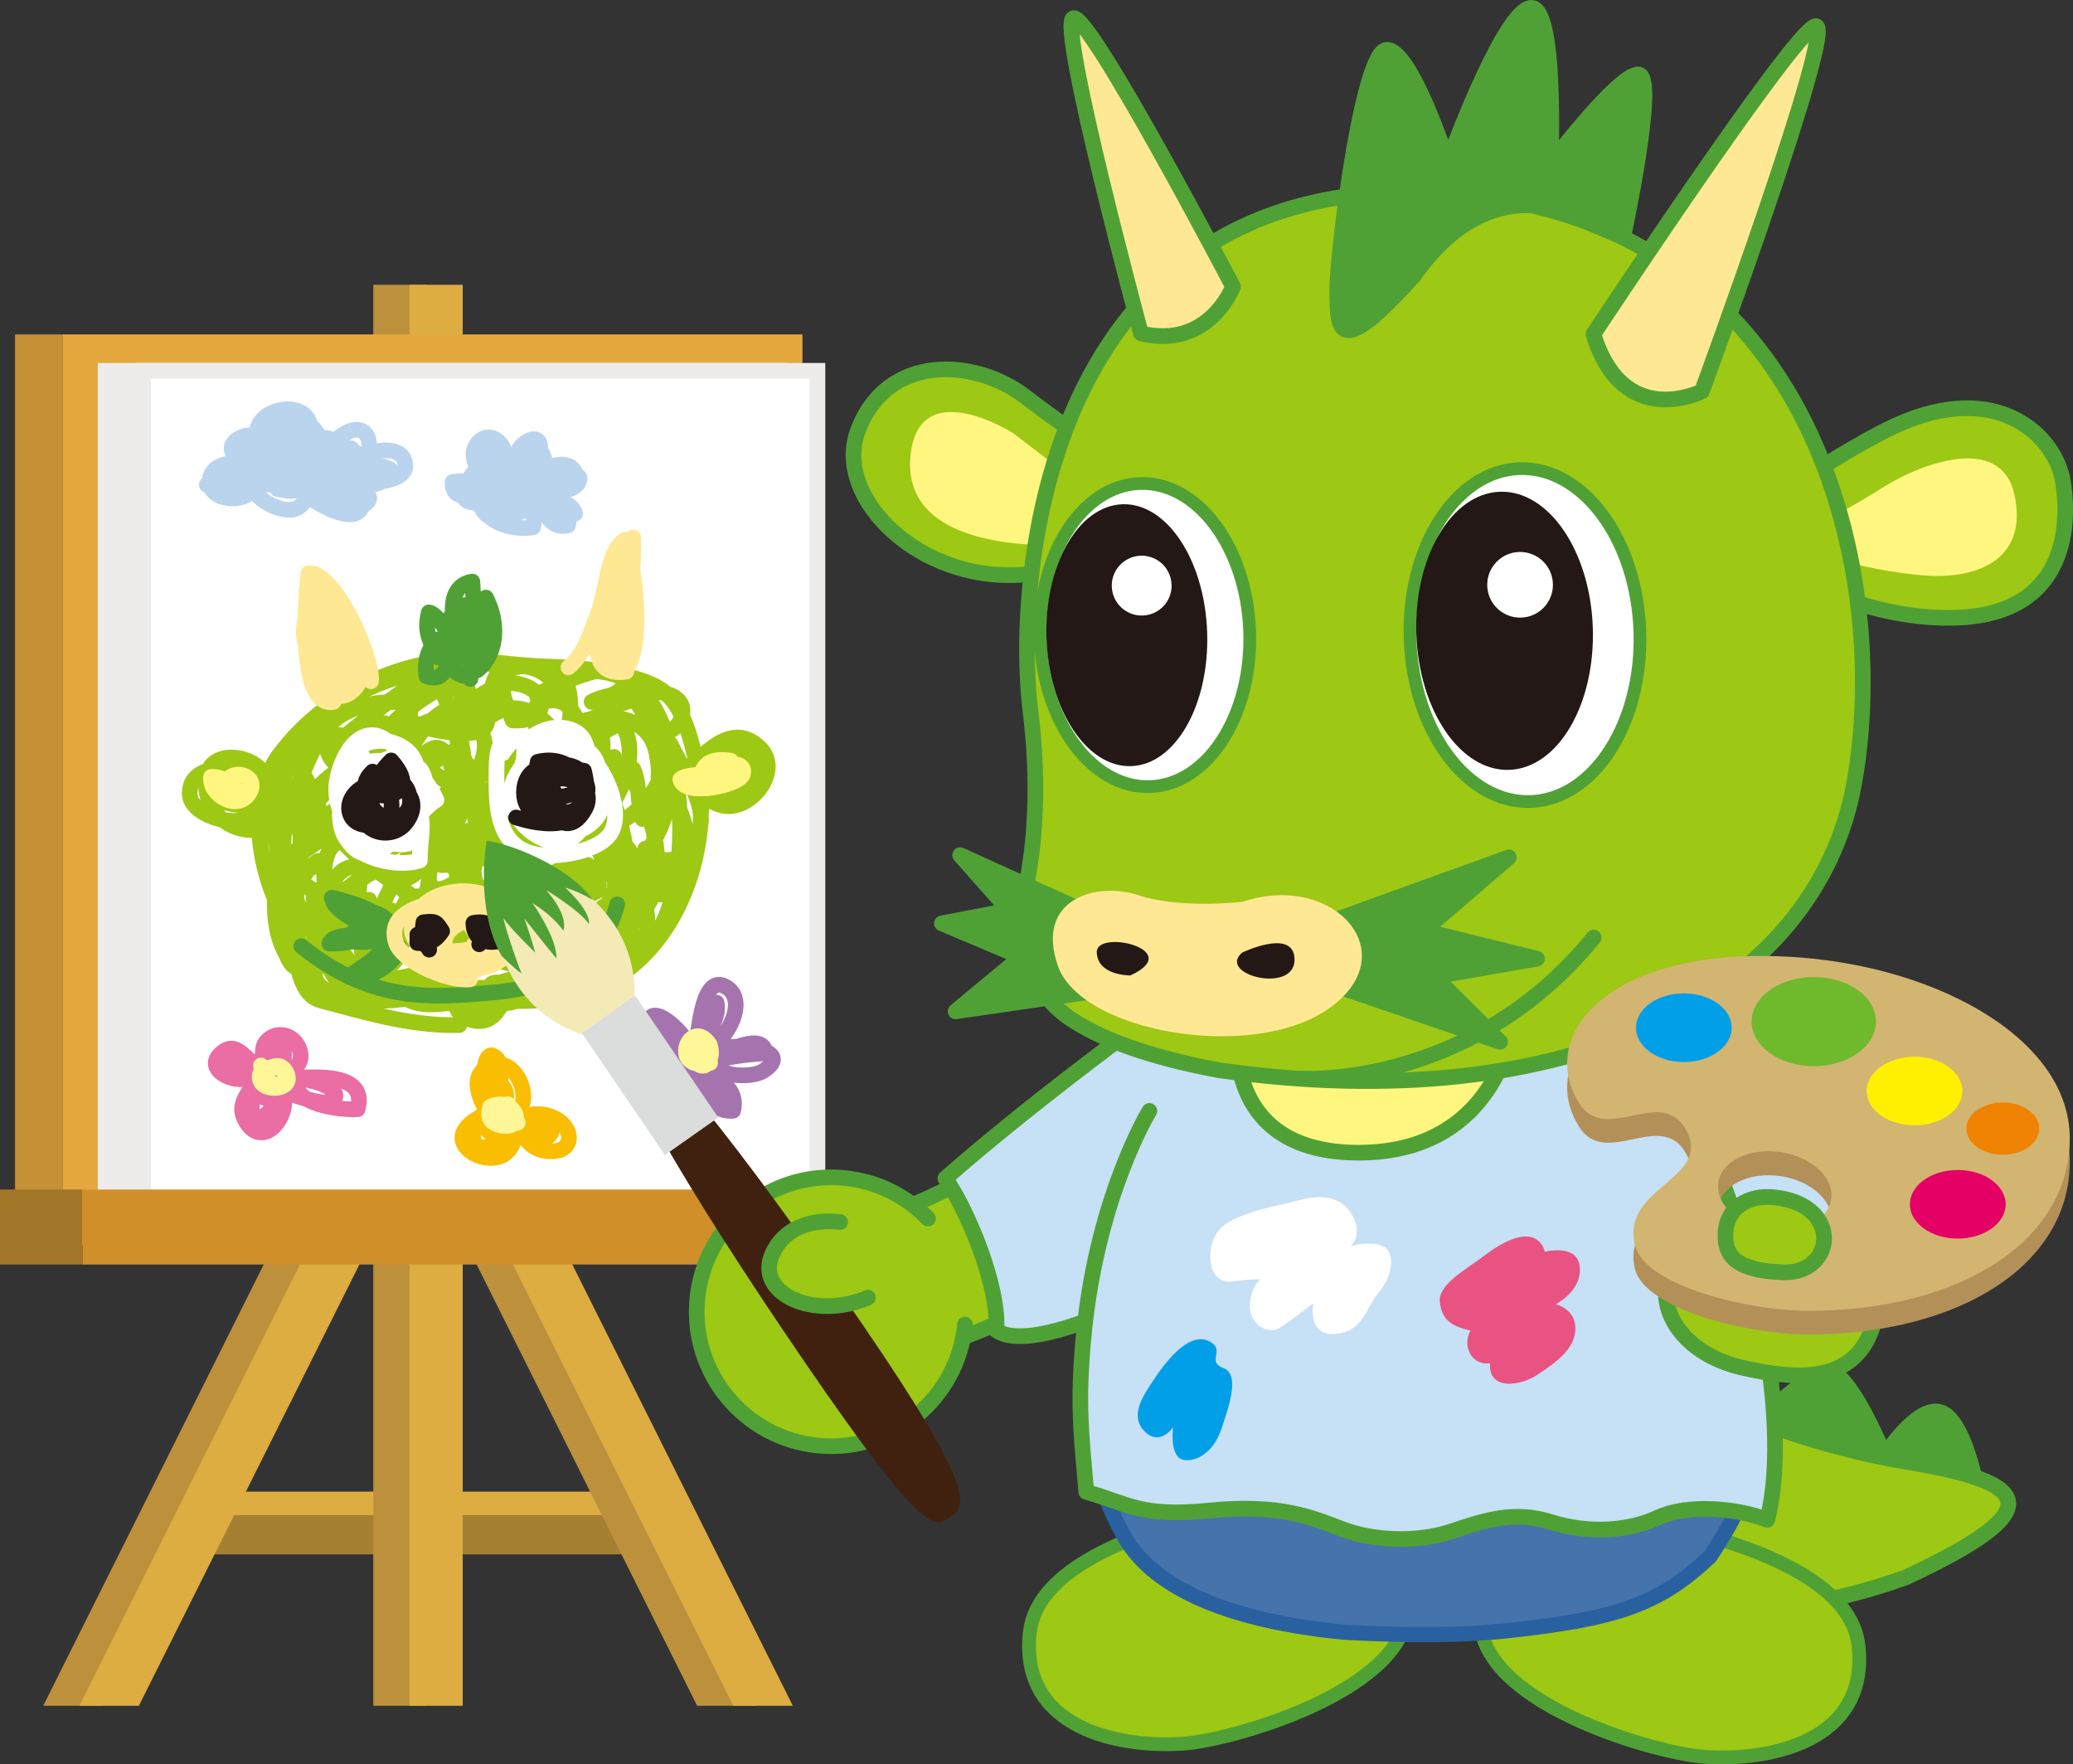 <?xml version="1.0" encoding="UTF-8"?><svg xmlns="http://www.w3.org/2000/svg" viewBox="0 0 467.5 397.82"><rect x="0" y="0" width="467.5" height="397.82" fill="#333333" stroke="none"/><defs><style>.cls-1{stroke-width:3.11px;}.cls-1,.cls-2,.cls-3,.cls-4,.cls-5,.cls-6,.cls-7,.cls-8{stroke:#50a135;}.cls-1,.cls-3,.cls-4,.cls-6,.cls-7,.cls-9,.cls-10,.cls-11,.cls-12,.cls-13,.cls-14,.cls-15,.cls-16,.cls-17,.cls-18,.cls-8,.cls-19{stroke-linecap:round;stroke-linejoin:round;}.cls-1,.cls-5,.cls-6{fill:#9dc814;}.cls-2{stroke-width:2.87px;}.cls-2,.cls-5,.cls-20,.cls-21{stroke-miterlimit:10;}.cls-2,.cls-21,.cls-22{fill:#fff;}.cls-3,.cls-4,.cls-5,.cls-20,.cls-21,.cls-6,.cls-7,.cls-10,.cls-11,.cls-12,.cls-13,.cls-14,.cls-15,.cls-16,.cls-17,.cls-18,.cls-8,.cls-19{stroke-width:3.53px;}.cls-3,.cls-23{fill:#50a135;}.cls-4,.cls-24{fill:#ffe893;}.cls-20{fill:#eeeceb;}.cls-20,.cls-21{stroke:#eeeceb;}.cls-7{fill:#c6e0f5;}.cls-9{fill:#4573ab;stroke:#2961a0;stroke-width:3.42px;}.cls-10{stroke:#f9be00;}.cls-10,.cls-11,.cls-12,.cls-13,.cls-14,.cls-15,.cls-16,.cls-17,.cls-18,.cls-8,.cls-19{fill:none;}.cls-11{stroke:#ea6da4;}.cls-12{stroke:#fff697;}.cls-13{stroke:#ffe893;}.cls-14{stroke:#fff;}.cls-15{stroke:#fff67f;}.cls-16{stroke:#231815;}.cls-17{stroke:#bad4ee;}.cls-18{stroke:#9dc814;}.cls-25{isolation:isolate;}.cls-19{stroke:#a574af;}.cls-26{mix-blend-mode:multiply;opacity:.38;}.cls-27{fill:#f3eab5;}.cls-27,.cls-23,.cls-28,.cls-29,.cls-30,.cls-31,.cls-32,.cls-33,.cls-34,.cls-35,.cls-36,.cls-37,.cls-38,.cls-39,.cls-40,.cls-22,.cls-41,.cls-42,.cls-24,.cls-43,.cls-44,.cls-45,.cls-46{stroke-width:0px;}.cls-28{fill:#a27628;}.cls-29{fill:#6fb92c;}.cls-30{fill:#40210f;}.cls-31{fill:#231815;}.cls-32{fill:#c69036;}.cls-33{fill:#ddad42;}.cls-34{fill:#d18f2a;}.cls-35{fill:#e40065;}.cls-36{fill:#b39058;}.cls-37{fill:#dbdcdc;}.cls-38{fill:#d3b572;}.cls-39{fill:#bd913c;}.cls-40{fill:#a68032;}.cls-41{fill:#fff000;}.cls-42{fill:#fff67f;}.cls-43{fill:#ef8200;}.cls-44{fill:#e5a83f;}.cls-45{fill:#e85382;}.cls-46{fill:#009fe8;}</style></defs><g class="cls-25"><g id="_レイヤー_2"><g id="_レイアウト"><g class="cls-26"><polygon class="cls-34" points="151.63 345.21 45.09 345.21 45.09 336.35 151.63 336.35 151.63 348.34 151.63 345.21"/></g><polygon class="cls-33" points="151.63 345.21 45.09 345.21 45.09 336.35 151.63 336.35 151.63 348.34 151.63 345.21"/><polygon class="cls-40" points="151.63 350.48 45.09 350.48 45.09 341.62 151.63 341.62 151.63 353.61 151.63 350.48"/><polygon class="cls-39" points="23.14 384.62 84.19 262.47 84.19 384.62 96.17 384.62 96.17 262.47 157.22 384.62 170.62 384.62 96.17 235.67 96.17 64.22 84.19 64.22 84.19 235.67 9.75 384.62 23.14 384.62"/><polygon class="cls-33" points="31.32 384.62 92.37 262.47 92.37 384.62 104.35 384.62 104.35 262.47 165.4 384.62 178.8 384.62 104.35 235.67 104.35 64.22 92.37 64.22 92.37 235.67 17.93 384.62 31.32 384.62"/><rect class="cls-44" x="14.2" y="75.41" width="166.77" height="205.36"/><rect class="cls-32" x="3.39" y="75.41" width="10.8" height="205.36"/><rect class="cls-28" x="0" y="268.22" width="18.62" height="16.91"/><rect class="cls-20" x="23.82" y="83.61" width="152.06" height="186.37"/><rect class="cls-21" x="32.29" y="83.61" width="152.06" height="186.37"/><rect class="cls-34" x="18.62" y="268.22" width="171.99" height="16.91"/><path class="cls-18" d="m103.57,231.15c-9.81.19-18.73-2.19-28.15-4.74-3.27-.88-4.75-.9-6.3-3.19-2.86-4.25-2.75-13.02-3.92-17.83-2.84-11.64-5.06-21.76.11-33.1,9.1-19.99,35.08-24.04,54.76-22.17,7.36.7,22.97.81,29.47,5.7,4.43,3.34,6.11,10.27,7.35,15.39,3.45,14.24-.48,31.85-10.44,42.89-14.58,16.18-34.73,11.27-54,9.59-9.46-.82-19.54-3.76-25.5-12.03-8.12-11.26-12.52-30.41-3.55-42.02,7.78-10.07,18.99-16.86,31.27-19.7,7.64-1.77,15-.81,22.77,0,7.3.76,19.99-.19,25.93,4.6,7.95,6.42,10.02,22.65,9.99,32.67-.03,13.65-3.27,27.66-16.24,32.4-10.5,3.83-24.32,3.61-35.43,3.7-18.51.15-31.77-7.91-36.69-25.78-1.81-6.57-1.28-12,1.37-18.41,1.94-4.7,4.63-12.43,8.25-16.02,4.44-4.41,11.86-5.25,17.86-4.65.9,12.19-11.87,28.6-24.7,29.78-4.87-11.79,27.7-25.93,34.7-27.57,2.16,7.92,5.29,23.21-3.16,29.28-3.61,2.59-4.58,1.63-6.99-1.11-7.17-8.16,1.26-29.1,12.26-29.96,2.61-.2,4.11-.5,5.06,2.36,1.94,5.9-9.13,3.87-11.72,3.32-9.35-2.01-8.07-7.19.31-8.88,1.93-.39,2.21-1.58,3.95-.81,2.01.9,6.8,10.16,7.07,12.25.6,4.62-3.07,10.31-7.85,12.39-2.94,1.28-13.92-1.84-14.83-5.37-.42-1.63-.66-4.22,2.91-3.81,7.99.92-4.52,11.77-9.42,8.38-6.91-4.78,5.96-12.27,10.66-11.35,5.3,11.6-20.55,9.56-16.65-1.65,7.6-.42,12.14,4.29,9.16,12.55-2.08,5.78-10.6,10.65-15.29,14.14-2.48-11.9,16.39-25.5,21.45-11.22,3.24,9.14-7.27,18.63-15.27,20.84-2.29-3.65-.97-15.81,5.76-11.18,5.76,3.97-3.05,16.14-6.24,19.13-2.28-2.19-3.09-6.23-2.96-9.33,4.3.55,10.6,12.8,4.15,14.21.02-.14,0-1.33-.02-1.43.26-.16.54-.27.83-.33,2.97,2.87,5.5,6.8,6.52,10.84-6.11,2.79-11.13-12.29-11.67-16.73.06,2.68,1.66,9.66-1.54,10.89-3.09,1.19-3.82-1.76-4.84-3.72-2.91-5.54-2.94-15.32.38-20.3,2.75-4.11,27.68-19.23,32.12-13.13,2.37,3.25-4.45,11.48-5.77,13.91-3.31,6.1-6.36,12.71-8.44,19.29-7.63-8.14-.38-20.95,8.51-24,2.96-1.01,10.52-2.5,12.82-.15,3.76,3.84-.04,16.16-4.84,17.61-1.87-7.58,11.22-10.02,14.67-4.58,2.19,3.46,1.65,9.06-1.71,10.98.81-4.61,15.68-14.01,15.74-4.9.03,5.39-5.04,4.9-8.87,5.19-.19-.37-.13-.71.19-1.01,8.94,6.68-6.96,19.64-8.02,8.53,4.51-2.23,3.04,10.05-4.25,8.27-5.99-1.46-4.52-7.53,2.15-7.34.57,6.1-14.6,2.74-16.97.61,6.55-8.62,26.06-12.95,36.19-14.85,2.86-.54,6.18-.86,8.99-.82.76,3.94-1,8.54-4.67,10.07-4.28-13.54,7.86-14.73,17.32-20.09.65,1.29.66,2.65.51,4.05-6.42.33-15.69-6.68-16.27-13.54-.4-4.69,2.46-13.12,6.82-15.14,4.55,6.08,8.23,15.78,7.32,23.51-6.52,2.05-17.91-20.76-5.22-23.13,1.58,3.61.84,7.86,2.07,11.27,5.31.39,3.85-13.36,2.72-16.5-4.76-13.23-30.16-3.22-32.67,6.4,21.68,2.21,7.28-20.71-3.74-13.45-1.47-7.92,1.05-12.54,8.62-10.56,4.62,1.21,8.64,6.4,1.74,7.2-.35-.26-.47-.61-.39-1.05,1.76-1.36,22.1-10.84,19.58-2.52-.82,2.7-5.36,3.08-7.34,4.07,3.19-2.02,21.83-5.31,20.43,2.86-.61,3.57-3.59,4.08-6.74,4.99-.21-.3-.21-.59-.01-.9,8.56,4.71-2.96,21.46-11.53,21.21-3.81-.11-6.13.79-7.46-5.48-1.31-6.2,4.5-9.21,10.38-10.27-2.54,9.44-20.9,18.43-29.44,20.49-4.4,1.06-9.85,1.18-14.2.49,5.17-9.06,11.84-13.55,21.68-15.42,1.72,6.68-8.58,14.41-15,12.87-4.9-1.17-5.95-3.2-3.51-7.27,5.12-8.54,24.92-10.56,33.79-10.67,1.8,11.9-12.56,25.98-24.6,21.92-1.6,2.1-5.03,1.85-7.67,1.99,6.99-4.28,17.76-6.66,25.97-5.77.28,3.9-6.24,5.01-9.31,6.31,3.57-2.94,19.57-11.82,22.03-4.85,3.2,9.04-14.41,10.12-18.61,11.07,3.36-5.16,15.38-12.56,15.48-1.12-4.16,2.41-9.93,3.56-14.76,3.89,2.94-3.15,19.41-14.68,21.22-6.33.87,4-1.19,5.49-5.2,6.65,1.04-.42,2.29-.27,3.3-.46-.11,5.56-6.76,8.59-10.97,10.94-1.49.83-7.93,2.37-6.76,4.76,1.21,2.46,13.05.16,15.6-.68,5.03-1.66,8.18-5.15,8.47-10.26.17-3.09-.34-7.68-3.73-9.09-4.95-2.05-6.16,6.7-5.66,11.04,5.73,1.43,5.63-10.66,7.06-14.32,1.56-3.97,4.42-7.56,5.87-11.74,2-5.78,1.56-11.32,1.7-17.3,2.17,4.59,7.41,12.32,6.8,17.72-.59,5.29-6.67,9.01-10.77,11.96-5.33,3.84-11.14,10.34-18.05,9.28-10.73-1.65-14.15-12-18.4-19.47-5.29-9.28-20.74-21.79-30.59-13.23-10.82,9.4,14.01,11.48,20.17,8.34"/><path class="cls-18" d="m83.14,178.25c1.28-2.83,4.46-4.7,7.17-5.92,2.63,12.53-11.49,15.71-14.03,3.8-1.53-7.15,4.91-11.47,10.49-13.06.63,3.26,2.56,12.48-3.57,10.91-1.25-8.26,14.37-19.23,21.28-20.92,1.88,3.51,2.48,8.44,1.23,12.09-8.63-.99,4.67-11.87,10.52-11.05,7.74,1.08,8.06,8.9-.62,8.34-1-2.37-3.36-7.66-1.98-10.08,2.27-3.99,11.4-1.83,13.63.89,2.87,3.49,1.01,20.59-3.43,13.48,5.79-6.82,12.81,1.42,6.01,7.07-3.28-2.15-14.68-13.33-7.04-15.58,9.38-2.77,9.46,14.2,7.77,18.55-1.18-2.43-1.72-15.43,3.96-13.04,2.93,1.23.44,14.68-.65,16.9-3.97-8.59-2.35-14.2,6.26-17.54,4.82,7.36-.88,17.62-5.71,23.52-.22-3.11.29-6.32,2.17-8.82,2.92,2.51,8.1,24.23,2.51,24.22-1.2-3.75-.36-8.25,2.26-10.99,2.67,2.39,2.64,14.03-.28,14.19,2.96,5.12.95,12.69-5.06,13.44-3.37.42-14.01-1.77-15.7-4.58-.21,7.61-6.98,15.69-14.57,13.93.08-.6-.02-1.36.04-2.01-4.47-.32-9.2,1.55-13.46-.44-6-2.8-9.96-14.32-2.31-17.99,4.12,12.9-11.26,15.97-16.42,5.88-2.34-4.58-.18-18.52,6.96-18.08,1.21,3.07.52,10.89-4.22,10.16-.71-5.4,7.67-9.45,12.1-10.2,2.85,4,5.02,11.02,4.52,15.92-2.42,1.09-5.53.7-7.66-.93-10.29-7.85-1.47-20.83,7.1-24.41,5.97-2.49,6.52-3.12,9.28,2.06,2.02,3.79,2.65,18.65-3.92,18.62-4.06-12.23,3.39-26.71,16.84-27.4,2.1,7.98-20.66,11.91-23.24,7.09-4.34-8.12,5.91-14.71,11.6-17.25,3.31,3.75,6.48,10.46,5.23,15.55-.33.19-.69.24-1.06.15.14-4.48,7.97-9.98,12.31-8.02,2.34,1.05,3.46,6.03,3.58,8.37-7.47,4.86-15.44-3.93-7.48-9.92,3.42-2.57,7.23-1.22,7.44,3.64-.3-10.3,11.49-18.9,20.18-21.07,3.63,5.41,6.52,11.78,6.43,18.36-1.36-1.17-1.12.02-1.01-2.16,2,2.82,8.31,13.77,5.71,17.97-2.03,3.27-7.33,2.25-8.79-.52,8.35,5.26-1.84,17.23-7.44,20.97-7.7,5.14-11.73,1.4-19.97-2.94-7.83-4.12-10.55-5.37-11.45-14.25-1.55,2.11-8.48,8.59-9.98,3.28-.33,3.71-1.97,8.69-6.23,7.97,1.24-11.46,20.97,2.78,15.15,8.56,3.23,1.53,13.4,2.08,14.2,5.11-7.66.28-15.26,6.2-22.5,5.32-2.92-.36-8.21-2.08-10.8-3.4-6.87-3.49-5.2-12.16-3.27-19.11-4.05,4.05-12.32,12.35-16,3.52-1.68-4.03,1.04-10.09,4.51-12.28-1.39,1.99-1.56,1.66-3.69,1.89-2.92-11.27,17.07-17.82,23.48-24.5-6.42-.14-22.81,1.54-13.41-5.79,5.9-4.61,13.02-10.94,19.61-13.77,3.34,5.43,8.17,19.42,4.81,25.33-.16-3.04-1.46-10.07-5.15-8.45-6.47,2.85-10.01,21.49-10.54,28.68,5.94,3.21,6.84-2.5,11.47-3.2,5.66-.86,4.71,5.99,9.46,7.51,4.02,1.29,8.57-1.4,11.16-4.1,6.51-6.78,5.03-14.14,3.4-22.81-5.61,1.59-11.71,6.9-14.82,11.79-2.17,3.43-3.24,7.31-3.91,11.25-.22,1.31.4,3.97-.43,5.14-4.68,6.51-19.4,1.18-26.65-1.39-7.33,11.88-2.12,20.43,12.09,18.98,5.28-.54,10.26-2.89,15.46-3.67,4.37-.66,8.7-.38,13.11-.64,1.09-1.71,2.16-3.93,2.11-6.1-4.33-1.45-9.18-.23-13.52-1.46-7.33-2.08-16.1-9.21-22.31-13.57-4.95-3.47-8.06-7.15-11.16-12.35-1.08-1.82-3.6-10.3-6.39-10.37-16.15-.41,2.33,38.93,13.7,27.9-6.49,3.95-7.23,6.21-7.99,12.26-.28,2.18-1.24,6.81-.18,8.65,3.39,5.97,25.14,5.41,27.5.45-3.13-.43-8.97-.54-11.11,1.93,9.02,1.46,13.18-5.01,15.66-12.54,3.89-11.81,2.91-23.68,10.34-34.28,2.05-2.93,9.34-12.8,13.48-12.74,4.27.06,5.93,8.35,7.12,11.86,2.69,7.93,4.25,15.81,4.25,24.21"/><path class="cls-14" d="m84.19,190.82c-4.54,1.01-6.85-1.56-7.37-5.74-.43-3.41.53-13.41,3.53-16.04,4.17-3.65,11.14-1.97,13.14,2.4,1.41,3.09.75,6.54-.77,9.3-5.05,9.16-16.77,8.68-16.9-2.7-.05-4.36,3.35-13.33,9.02-12.17,4.16.85,11.72,10.13,13.59,14.51-5.02,2.8-13.74,18.64-20.04,9.13-2.95-4.44-.18-11.24,3.23-14.5,6.91-6.63,13.24-5.99,12.45,3.74-3.54.02-6.06-2.76-5.08-6.26,1.49,1.63,4.31,10.22-.14,10.08-4.22-.13-5.07-8.32-1.12-9.69,1.25,1.29,1.58,3.4,1.21,5.35-3.96.35-10.71-4.2-9.39-8.81,3.32.15,4.81,6.36,4.58,9.34-.12-.03-1.32-.08-1.44-.06,1.8-5.95,6.75,2.89,5.69,6.82-2.13,7.94-6.66-2.36-6.1-6.66,5.39-1.66,8.08,5.5,7.48,9.79-.61.15-1.22.09-1.83.16-.14.32-.19.65-.14,1,1.02.56,2.85.79,4.17.42,1.44-4.15,2.38-16.2-4.68-15.54-8.62.8.14,15.31,4.93,10.16,4.71-5.07-1.86-13.66-7.37-13.3-6.6.43-9.71,10.65-7.48,16.21,2.27,5.67,12.03,7.97,17.33,6.26-.12-5.62,2.05-10.07-2.25-14.47-2.76-2.82-5.28-4.64-9.39-1.29-1.87,1.52-4.39,8.09-2.47,10.42,5.82,7.03,16.31-7.84,15.18-13.08-1.57-7.22-12.03-1.84-13.12,3.72"/><path class="cls-14" d="m125.58,186.63c-5.82,3.55-6.05-10.93-3.13-13.59,8.95-8.13,12.46,6.68,9.22,12.81-5.88,11.12-15.45-6.67-13.85-13.63,1.24-5.41,8.58-9.18,12.9-4.35,4.4,4.91,2.82,21.97-5.16,21.92-4.89-.03-10.64-5.64-10.46-10.49.26-7.1,9.05-13.76,15.73-10.48,4.54,2.23,9.77,12.82,7.24,18.39-2.26,4.97-13.39,6.56-18.19,5.21-7.43-2.09-7.93-9.8-7.92-16.23.01-8.05-.15-11.11,8.5-8.65,4.53,1.29,11.1,6.79,8.72,12.94-1.69,4.36-7.29,2.31-9.27-.61-1.32-1.95-2.12-9.28-1.54-11.39,1.03-3.75,8.59-6.18,12.36-2.82,3.61,3.22,2.43,15.83-2.52,16.79-11.3,2.19-5.82-23.35-2.69-2.71-.15-.05-1.19,0-1.42,0-.15-.31-.2-.65-.16-1,3.91-2.09,5.88,4.18,2.83,6.35-.54-1.05-.67-2.41-.59-3.57,3.48-3.55,10.07,5.71-.36,6.79-12.03,1.25-11.68-16.35-.64-18.9,5.47-1.26,8.16-1.43,9.81,3.55.69,2.08,1.32,7.33.58,9.51-2.45,7.16-15.56,7.39-18.88,1.53"/><path class="cls-16" d="m85.7,184.96c-13.09-3.15,5.32-15.56,6.73-5,1.09,8.21-17.21,4.87-4.22-8.5,9.64,10.69-11.58,9.58-4.2,2.52,4.03,2.56,6.83,10.35.88,11.83-7.3,1.81-8.6-6.81-1.32-9.05,5.37-1.66,12.33,2.47,8.24,8.42-3.46,5.04-11.89,2.27-10.28-4.41"/><path class="cls-16" d="m120.02,180.72c2.33-8.9,15.83-5,11.84,1.86-5.44,9.35-12.08-5.11-10.59-10.8,8.58-2.21,13.84,7.71,4.39,7.89-6.62-10.02,10.36-9.32,5.78.79-2.51,5.53-13.14,5.6-13.27-1.56-.22-11.47,20.33-5.36,12.61,2.78-6,6.33-10.86-10.19.91-7.9,2.9,11.53-4.83,13.8-15.3,10.55"/><path class="cls-18" d="m60.09,176.68c.06-6.09-13.28-9.15-13.62-.66-.56,14.04,19.85,14.25,16.67,3.91-1.91-6.19-20.18-10.39-20.36-1.15-.08,4.09,6.06,6.12,8.96,6.28,5.4.31,5.58-1.78,7.93-5.31-2.24-5.29-12.63-7.86-11.63.5,3.01.8,9.28,2.61,11.71.17-1.61-2.18-11.96-9.13-11.16-2.28,3.12,1.17,6.47.28,9.41,1.68"/><path class="cls-18" d="m153.87,174.06c4.79-3.18,10.62-11.7,17.27-5.66,5.84,5.3-2.27,15.34-8.89,13.05-12.61-4.35,6.01-18.94,6.85-8.73.42,5.09-7.47,9.13-7.93,2.21-.26-3.94,5.57-7.32,8.86-7.1,2.7,4.18-1.05,9.19-5.82,5.75,3.34-6.2,13.56.72.65,3.09-7.46,1.37-7.5-4.45-1.04-5.76"/><path class="cls-15" d="m53.81,178.25c-.95.15-2.12.02-3.06-.08-.47-5.5,8.21-3.93,5.48.63-2.57,4.28-9.17.46-8.63-3.61,3.09-.3,4.85,2.36,7.25,4.11"/><path class="cls-15" d="m160.68,175.63c.55-3.74,7.89-4.68,6.84-1.03-.71,2.48-13.31,5.17-14.1,1.12,2.55-2.13,12.11.32,11.37-4.2-4.9-.76-7.26,1.01-6.73,6.21"/><path class="cls-13" d="m128.2,150.48c6.93-5.64,6.17-19.54,14.16-22.92,1.08,3.26,2.91,23.23-2.51,22.95-3.42-9.84,2.18-19.16.86-28.7-3.01,2.15-3.77,8.43-4.54,11.51-1.03,4.1-1.96,8.73-2.13,12.89,7.85-1.1,9.04-18.07,8.77-25.04-5.24,2.57-6.16,19.26-5.75,25.1,1.16-3.48,1.37-7.06,2.22-10.52,2.26,1.91,6.46,14.87.05,15.37-4.92.39-1-11.59.28-13.84.98,4.42,3.33,9.76,1.6,14.17-8.68,1.27-7.07-8.19-4.1-13.56"/><path class="cls-13" d="m83.67,153.62c.45-5.58-8.06-24.73-14.08-24.42-.66,4.67-2.74,30.64,5.62,29.07.41-8.48-1.16-15.75-5-22.42-4.92,10.48,1.67,14.23,8.13,18.24,1.27-6.89-5.39-14.12-6.77-20.79,2.5,3.52,9.95,12.91,10.15,17.7.12,2.63-2.76,7.13-6.45,5.68-3.29-1.29-4.38-18.76-2.6-21.4"/><path class="cls-8" d="m106.08,153.1c0-5.08-.43-14.73,3.51-18.36,2.75,5.26,2.87,12.34-1.86,16.35-4.03-2.81-9.76-18.67-1.21-19.96.23,4.98,1.43,12.62-.85,17.05-1.37-3.37-.53-8.01-.72-11.76-4.52.13-6.39,11.47-2.09,12.42.29-2.94-3.63-10.36-6.15-10.76-1.06,4.31.12,6.29,2.06,10.13.16-1.22.07-2.82-.09-4.03-2.26,2.03-3.02,5.28-2.49,8.31,4.43,1.42,4.21-2.52,5.72-4.9-.88,3.05.87,4.72,3.55,4.91.15-.33.19-.69.11-1.05-.58-.45.31.78.47.67,3.52-1.61,2.02-9.27,3.18-12.13"/><path class="cls-8" d="m67.95,213.35c16.24,13.1,30.13,11.55,42.96,10.47,13.51-1.13,24.71-6.48,28.29-19.9"/><path class="cls-8" d="m116.67,205.49c3.63-1.12,5.58-3.45,9.76-3.73-1.57,2.7-4.38,4.78-7.63,5.25,1.14-2.02,3.05-3.73,5.28-4.46-1.82,1.97-3.5,3.88-5.57,5.46,3.4.24,7.6-.51,10.68.6-1.5,2.71-10.37,3.53-11.48.65,2.29-.79,5.33-.9,7.32-.26-2.17.99-4.38,1.73-6.73,1.8.69,3.22,5.54,4.1,6.66,7.16-3.24.53-5.86-2.53-7.3-5.08,3.52-.19,8.25.59,8.33,4.57-2.94.56-5.64-2.27-7.41-4.36,1.56.9,3.22,2.04,4.34,3.3-3.09.2-6.37-3.47-6.28-6.71"/><path class="cls-8" d="m87.86,208.11c-2.3-3.12-6.05-2.49-9.36-3.06.5,2.65,6.17,3.83,8.4,2.55-2.89-2.7-8.19-4.24-12.07-5.2.38,3.46,8.03,6.5,11.55,7.84-1.62-.04-7.54-1.14-8.55,1.57,2.17.79,5.43.84,7.82-.03-2.82-.34-10.02-2.02-11.38.96,4.6.3,8.98-1.87,13-.88-1.56,4.23-5.09,5.64-8.67,8.37,2.56-2.07,5.84-2.91,8.55-4.69-2.24,1.14-5.44,2.69-6.6,4.53,2.99.81,9.35-3.31,9.4-6.72"/><path class="cls-13" d="m105.99,220.82c-4.54.6-15.39-3.84-16.74-8.4-2.28-7.7,8.71-8.89,13.75-9.8,8.32-1.49,17.87.88,11.55,11.96-3.83,6.7-20.29,4.64-16.99-4.31,4.8-13.02,22.69,4.81,2.95,4.2-1.33-4.69,2.95-6.55,6.76-7.61.54,5.68.76,9.47-5.51,9.61-2.98.06-8.82-3.14-8.9-6.84-.12-5.56,15.58-8.43,18.71-2.85,4.41,7.86-5.51,13.31-11.84,11.1-10.87-3.78-4.3-14.11,4.88-12.44.81,3.47,5.56,7.88,4.91,11.25-.31,1.65-3.21,3.13-3.6.67-.84-5.39,4.69-7.41,8.45-9.75,9.42,8.89-14.62,16.26-20.12,4.54-5.57-11.87,18.54-16.08,20.81-3.89"/><path class="cls-16" d="m96.79,214.13c-1.24-1.65-1.68-3.83-1.29-6.18,2.78-.3,2.83-.16,4.21,2.01-1.39,2.15-3.11,3.03-5.6,2.67.03-.31.06-1.59.01-1.87,1.67-1.07,3.09-.92,4.76-.12"/><path class="cls-16" d="m108.07,212.92c.45-1.63,2-3.69,3.49-4.96,1.38,1.48,1.55,1.85,1.29,4.15-3.33.98-6.12-.53-6.09-4,3.19-.68,5.1.86,4.8,4.11"/><path class="cls-11" d="m59.39,241.8c.09-1.67-.65-5.18.45-6.66,2.07-2.8,5.81-2.08,7.3.58,3.27,5.86-6.56,9.07-4.53,1.45,0,0,1.35,0,1.42,0,.06.81-.03,1.66,0,2.46-2.22-.05-3.25-1.79-2.98-4.03,4.29-.42,2.96,4.9-.97,5.17-4.13.29-6-6.75-10.01-3.45-4.53,3.73,2.95,7.35,6.2,5.55,4.6-2.56-2.02-4.04-4.66-3.6.31,2.75,3.63,2.21,6.13,2.08.32,4.3-4.78,6.38-2.59,10.96,2.05,4.28,5.74,3.85,7.92-.04,4.53-8.05-7.3-13.8-6.23-.55,4.67,1.27,5.67-4.38,3.6-7.36-5.47,2.29,2.25,6.24,1.1-.9,5.73-.28,21.76-2.98,19.12,6.65-3.86.2-14.78-.95-13.87-6.65,2.79-.66,11.97,2.39,7.79,5.05-1.43.91-11.81-2.53-13.11-3.56"/><path class="cls-12" d="m60.44,243.9c-1.66-2.92,3.02-5.5,4.34-1.57,1.2,3.54-4.93,3.73-5.94,1.62-2.07-4.34,7.28-4.27,5.28-.54-1.86,3.46-5.16-1.21-5.26-3.18"/><path class="cls-19" d="m156.99,234.95c.78-2.7,1.35-15.87,6.94-12.3,5.4,3.46-1.37,14.52-6.35,14.32-.71-4.02,1.35-8.26,4.03-10.89.84,3.76-2.78,8.34-5.73,10.58-.7-2.87-9.73-12.35-9.9-4.84-.09,4.14,10.86,9.44,11.45,4.27-3.3-.64-6.08-2.76-9.27-3.71.58,3.48,5.89,6.74,8.93,8.21-2.08.2-18.09.5-9.26,6.06,4.39,2.77,7.85-1.11,6.99-5.34-2.81-.69-4.14,1.54-3.39,4.03,3.08.81,3.72-2.27,4.02-4.74-.1,3.96,4.66,10.28,9.86,9.86,1.29-4.77-3.29-8.03-7.71-8.1-.38,2.96,2.59,4.64,4.53,6.18.45-3.57-5.2-4.81-4.64-8.36.62-4.02,7.15-4.23,10.07-4.19,3.51.05,10.29,1.85,4.52,5.53-2.63,1.68-12.09,1.51-10.8-3.34,2.45-1.07,10.99-5.62,11.37-.69-4.6.28-9.12.83-13.01,2.17"/><path class="cls-12" d="m160.14,239.67c-9.28,2.04-4.81-9.87-.53-4.73,1.85,2.22.05,7.48-2.76,4.46-2.62-2.82.32-4.72,3.21-3.83-.5,1.45-1.91,2.32-3.6,2.53"/><path class="cls-10" d="m111.01,252.09c-2.6-3.02-6-10.11.01-11.96,5.78-1.77,9.74,9.14,4.7,10.94-7.38,2.64-8.19-17.45-3.51-12.24.67.75.87,6.83.41,7.51-1.98,2.91-5.08-.43-2.95-1.75,2.66-1.66,4.83.54,4.5,3.32-.39,3.28-3.79,2.78-5.88,3.92-10.13,5.55,1.66,12.02,5.95,8.04,5.95-5.53-7.37-9.88-7.46-3.63-.11,7.47,14.65-4.17,4.76-4.18-1.93,0-1.78,1.68-1.36,3.08,4.22-.74,7.7-5.18,13.4-3.6,6.33,1.77,6.65,9.33-1.03,7.88-5.51-1.04-7.14-9.34-.51-6.86,7.42,2.78-4.62,8.43-4.11,1.15,2.31-.38,3.22-.25,3.56,1.97-.95.29-2.61.25-3.56-.03-.65-1.03-1.48-2.34-1.65-3.58"/><path class="cls-12" d="m116.77,253.13c-3.1.8-7.64,1.15-6.21-3.59,6.07-2.73,8.62,6.08,1.57,4.03-.72-2.31,0-4.42,2.46-4.57.32,1.48.11,3.16-.45,4.12"/><path class="cls-17" d="m64.63,106.13c-.55-.79.22-1.49-1.13-2.07,1.08-1.93,8.86-7.38,11.69-4.57,2.01,2-.52,4.18-1.69,5.33-3.66,3.59-7.62,2.78-11.13-.12-14.19-11.75,10.48-17.99,7.41-5.8-1.03,4.09-3.32,5.82-5.14,1.38-2.35-5.73,4.38-7.35,7.11-2.24,2.64,4.92-2.9,10.35-4.12,3.8-.96-5.11,5.7-5.49,4.27-.05-3.81.38-5.59-.44-8.83-1.43-1.45-.44-6.19-2.69-7.89-2.09-7.7,2.7,1.45,9.5,7.05,3.66-1.38-1.07-8.07-3.85-9.57-1.59-1.82,2.74,7.42,3.41,8.22,2.18-1,1.95,2.46,2.1,4.77,2.62-4.44-.15-17.41-3.31-18.33,2.95-.74,4.99,8.23,5.49,9.45,2.24,1.62-4.3-8.69-3.35-10.14-1.02,2.76,1.25,13.65,2.77,14.34-2.04-3.19-.22-6.5-.32-9.62.42.9,1.51,3.17,1.47,4.94.75-.01,3.53,7.6,8.07,10.96,5.99,4.09-2.53.18-8.34-4.09-7.68-.52.94-.77,2.46-.6,3.51,10.01,2.25,3.65-5.2-2.08-4.62-.46.97-.73,2.43-.53,3.48,1.9.33,3.27.48,4.69-.68,2.21,2.11,17.2,13.09,17.29,3.98.05-5.37-12.48-7.16-13.17-2.66,2.14,1.66,10.02,6.47,13.34,4.13,3.19-2.24-.85-3.82-3.77-3.48.94,1.22.01.9,1.96,1.96-1.07-5.57-9.23-.68-8.23-7.81.4-2.83,6.37-9.11,9.65-7.36,3.04,1.62,1.04,8.4-1.44,9.22-5.18,1.71-6.43-5.31-1.59-5.46.64,1.89-.32,3.26-2.01,3.89-1.34-2.64-.26-4.63,2.55-3.76.65,2.97-1.89,4.98-4.77,4.49,1.96-1.3,15.94-7.74,16.95-.99.7,4.7-10.22,4.37-13.6,4.61.14-3.7,6.14-3.97,9.32-3.5-.89,1.88-3.41,1.72-5.65,1.4.78-2.65,5-2.59,7.08-.86-.05,3.16-9.95,4.21-12.8,4.32-2.7.09-1.84.09-4.83-1.16-1.91-.8-2.93-1.61-4.83-2.21-3.44-1.1-4.18.54-5.64-3.14-.37-.94-.34-4.89.1-5.78,4.19-8.29,7.92,2.13,7.76,6.89,6.68,1.84,3.99-2.19,8.5-3.64,3.68-1.18,5.6,2.47,2.49,4.62"/><path class="cls-17" d="m111.92,113.85c-5.32,3.67-7.99-7.11-1.5-7.37,6.11-.25,5.07,10.95-.08,9.92-1.79-.36-4.78-7.6-4.23-8.92.34-.83,2.76-2.75,3.49-.86,1.37,3.55-7.81,8.24-7.55,2.05,3.01-.33,6.82-.54,5.48,3.52-2.3.53-3.66-.72-4.01-2.96,5.45-2.45,9.48,3.97,3.68,4.08-5.79.12-.81-7.51,2.84-3.79-1.37-1.84-4.3-6.08-2.87-8.78,1.51-2.85,4.42-2.79,6.13-.1.89,1.4.62,8.03-2.43,6.3-2.72-1.54-.4-5.25,2.02-4.99.06,1.01.12,1.93-.01,2.92-2.42-.44-2.83-3.37-2.45-5.67,2.4,1.65,2.27,6.24-1.57,5.65-.53-4.82,4.06-1.72,5.04,1,1.65-1.18,4.22-5.57,6.4-5.14,4.22.82,3.57,11.58-1.8,8.86-3.61-1.83-2.92-7.69-.28-9.6,5.09-3.68,4.48,4.41.05,5.86-.66-2.31-.63-5.18,1.92-4.94.67,2.54,2.47,10.59-2.66,7.74,2.29-1.55,10.36-6.72,12.36-1.77,1.51,3.73-4.96,4.89-5.37,1.31,2.05-.39,4.15-.67,6.2-.53.11,3.15-5.2,3.39-7.73,2.98.06-.26.01-1.11,0-1.42.95-.44,3.08-.97,4.04-1.08.14,5.76-11.82,8.55-10.32,1.07,1.2.47,1.22.32,2.08,1.53-1.57,1.62-3.24.81-4.09-1.37-11.87,4.23-2.31,10.87,5.52,9.53,1.3-5.26-5.24-11.82-8.38-5.6.84,1.76,2.69,2.11,4.69,1.57.9-2.66.73-5.52.55-8.27-.26-.18-.56-.27-.87-.29-10.48,8.15,2.44,12.24,2.61,7.09,4.44-1.02,3.73,6.3,9.27,5.08.98-3.64-2.01-6.54-5.6-6.13-.15.86-.09,1.63.06,2.43,2.41.45,4.73,1.18,7.15,1.07-.55-2.69-5.53-3.89-8.25-3.39.08.16-.02,1.54,0,1.84.54-.01,1.42-.07,1.94-.02-.94-3.96-6.51-5.04-10.32-4.55-.17.76-.18,1.69-.01,2.46,3.03.6,6.47.71,5.5-2.99-.45-.13-.91-.16-1.38-.08"/><polyline class="cls-7" points="387.07 235.08 442.05 258.25 424.59 279.56 364.52 284.45"/><path class="cls-6" d="m249.04,241.4c-21.92,24.47-49.64,32.62-49.64,32.62l8.08,30.14s29.06-4,60.66-38.34"/><path class="cls-6" d="m209.28,274.76c-4.85-5.04-11.46-8.44-18.96-9.15-16.66-1.6-31.47,10.62-33.06,27.28-1.59,16.67,10.63,31.47,27.29,33.06,16.67,1.59,31.47-10.62,33.07-27.29"/><path class="cls-3" d="m379.88,277.98s30.02,7.86,31.92,14.3c1.15,3.87-11,15.97-17.46,22.78-4.24,4.47-1.98,10.03-1.98,10.03,0,0,16.05-17.74,20.95-15.61,4.9,2.13,11.68,18.77,11.68,18.77,0,0,7.21-11.28,12.5-9.87,5.28,1.41,8.15,16.44,8.15,16.44,0,0-83.03,19.74-65.75-56.84Z"/><path class="cls-6" d="m429.8,329.58c-22.16-3.69-56.8-15.21-55.25-27.4-2.55,4.42-19.61,52.04-72.65,51.02,32.56,5.18,79.1,19.99,127.8,2.51,33.74-15.69,27.99-21.52.1-26.13Z"/><path class="cls-23" d="m322.58,184.36s32.02-5.3,33.87.12c1.85,5.41-10.26,29.73-10.26,29.73,0,0,17.75,6.51,21.2,11.06,3.43,4.55-15.86,22.99-15.86,22.99,0,0,24.22,5.01,25.3,9.91,1.08,4.9-19.12,23.93-19.12,23.93l-10.54-41.73-24.58-55.99Z"/><path class="cls-1" d="m283.67,339.62s-48.98,6.62-51.42,28.43c-2.44,21.81,20.31,26.17,34.84,25.09,10.61-.79,47.92-11.25,50.31-29.17,2.4-17.93-18.49-27.68-33.73-24.35Z"/><path class="cls-1" d="m367.7,342.59s48.98,6.62,51.42,28.44c2.44,21.8-20.31,26.16-34.84,25.09-10.61-.78-47.92-11.25-50.31-29.17-2.4-17.92,18.49-27.68,33.73-24.35Z"/><path class="cls-9" d="m340.03,367.68c24.56-2.63,34.23-5.91,45.61-16.71,18.2-27.3,12.83-40.35-6.4-102.43-25.54-73.7-63.54-41.84-81.27-27.65-15.99,12.79-74.43,73.27-44.19,125.95,6.77,11.56,23.94,18.73,49.42,21.2,15.5.84,27.39.66,36.83-.35Z"/><path class="cls-42" d="m278.33,230.66s-35.78,54.91-9.8,81.84c13.81,23.83,67.8,22.94,81.7,7.69,28.86-17.11,10.87-55.59-16.01-93.89l-55.89,4.36Z"/><path class="cls-27" d="m135.53,234.37l3.59-2.5,3.6-2.51c4.68-30.75-32.14-38.44-32.14-38.44,0,0-5.52,37.21,24.95,43.45Z"/><path class="cls-30" d="m181.58,307.26c-26.63-38.86-46.1-71.86-41.83-74.86,4.27-3,27.93,27.06,54.55,65.93,26.63,38.86,23.46,41.33,19.94,43.8-3.51,2.47-6.04,4-32.67-34.87Z"/><polygon class="cls-37" points="131.24 232.94 143.26 224.49 161.98 251.99 149.95 260.44 131.24 232.94"/><path class="cls-23" d="m109.76,189.59s-2.8,14.8,3.3,25.88c0,0,2.99,3.02,4.57,4.04-1.24-2.97-3.55-9.89-4.11-12.49,2.01,2.85,7.18,7.76,7.18,7.76-.76-2.88-2.44-7.69-2.44-7.69,0,0,4.51,5.79,7.21,9.01.28-4.46-5.37-12.45-5.37-12.45,0,0,4.33,2.5,6.95,6.21,1.16-3.81-3.92-9.2-3.92-9.2,0,0,7.49,4.55,9.7,7.69.3-3.21-5.35-8.19-5.35-8.19,0,0,2.68.68,6.17,2.74-4.6-6.83-17.59-12.53-23.9-13.31Z"/><path class="cls-6" d="m189.47,275.55s-11.11-1.87-15.25,7.1c-4.14,8.97,9.31,15.18,21.52,9.94"/><path class="cls-7" d="m251.9,294.99s-20.41,9.75-27.19,4.99c.67-10.3-6.83-27.63-11.51-34.28,18.55-16.32,43.19-34.33,43.19-34.33l30.47-8.62"/><path class="cls-7" d="m259.21,250.49s-11.52,18.86-14.67,49.24c-1.73,16.71-.61,24.1.44,36.67,9.43,2.62,12.14,5.76,27.85,4.19,15.72-1.57,23.05,1.57,29.86,4.19,6.81,2.62,16.76,3.14,24.62.52,7.86-2.62,14.14-4.71,22.53-2.09,8.38,2.62,17.29,2.09,24.1-1.05,6.81-3.14,17.81-2.1,24.62.52,4.71-18.86-1.05-47.67-6.29-64.96-5.24-17.29-19.12-49.51-23.31-55.79l-26.98,5.5s-2.06,32.48-35.62,32.48c-29.86,0-27.24-25.67-27.24-25.67"/><path class="cls-6" d="m254.63,105.1s-9.55-4.97-23.4-15.66c-11.23-8.67-31.37-9.94-37.82,7.87-6.45,17.81,22.17,41.43,50.82,28.84l10.41-21.05Z"/><path class="cls-42" d="m244.11,122.63s-41.12,4.33-38.78-19.85c1.81-18.68,23.13-5.13,23.13-5.13l19.43,14.88-3.78,10.1Z"/><path class="cls-6" d="m402.41,110.71s15.62-10.44,25.13-14.77c23-10.48,36.07,2.39,37.7,12.7,1.64,10.32.69,30.6-25.58,30.67-20.1.06-35.35-9.87-35.35-9.87l-1.91-18.74Z"/><path class="cls-42" d="m410.75,117.89s6.7-3.46,14.32-8.25c7.62-4.8,26.18-12.21,29.24,1.96,3.06,14.16-7.8,19.05-20.15,18.17-12.34-.89-24.81-5.02-24.81-5.02l1.4-6.86Z"/><path class="cls-5" d="m229.16,208.11s6.99-17.41,3.22-47.85c-3.78-30.45,3.48-119.62,89.72-116.9,86.24,2.73,104.69,84.57,96.09,133.02-8.59,48.45-64.88,76.07-143.31,64.93-33.16-6.15-38.51-16.33-38.51-16.33l-7.21-16.86Z"/><path class="cls-3" d="m352.82,47.9s-17.89-8.67-33.82,14.09c-17.86,20.04-17.21,11.68-17.45,4.28-.25-7.4,5.61-54.84,11.16-55.03,5.55-.18,13.81,25.49,13.81,25.49,0,0,11.89-32.82,18.3-34.88,6.42-2.06,4.86,35.04,4.86,35.04,0,0,15.1-19.95,19.73-20.1,4.62-.16-3.35,36.64-3.35,36.64,0,0-1.02-.37-13.23-5.53Z"/><path class="cls-2" d="m369.82,142.35c-.68-20.73-12.83-37.15-27.14-36.68-14.31.47-25.36,17.66-24.68,38.38.68,20.72,12.84,37.14,27.15,36.68,14.31-.47,25.35-17.66,24.67-38.38Z"/><path class="cls-31" d="m359.21,141.58c-.57-17.31-9.95-31.06-20.93-30.7-10.98.36-19.44,14.7-18.87,32.01.57,17.32,9.95,31.06,20.93,30.7,10.99-.36,19.43-14.69,18.87-32.01Z"/><path class="cls-22" d="m350.21,131.62c-.13-4.09-3.56-7.29-7.65-7.16-4.08.13-7.29,3.55-7.16,7.64.13,4.09,3.57,7.29,7.65,7.16,4.09-.13,7.3-3.56,7.16-7.65Z"/><path class="cls-2" d="m281.82,142.42c-.62-18.87-11.68-33.83-24.72-33.4-13.04.43-23.1,16.08-22.48,34.95.62,18.87,11.69,33.83,24.73,33.4,13.04-.43,23.09-16.08,22.47-34.95Z"/><path class="cls-31" d="m272.24,142.63c-.53-16.31-9.08-29.26-19.09-28.93-10.01.33-17.68,13.82-17.15,30.12.54,16.3,9.09,29.26,19.09,28.93,10.01-.33,17.68-13.82,17.15-30.12Z"/><path class="cls-22" d="m264.21,131.82c-.13-3.72-3.23-6.64-6.96-6.52-3.73.13-6.65,3.25-6.52,6.97.12,3.72,3.24,6.64,6.97,6.52,3.73-.12,6.64-3.24,6.52-6.96Z"/><path class="cls-4" d="m359.35,75.34S404.19,7.36,409.38,5.91c5.21-1.45-25.56,82.32-25.56,82.32,0,0-17.79,9.03-24.47-12.89Z"/><path class="cls-4" d="m278.07,64.63s-5.37,14.23-20.76,10.55c0,0-18.81-69.69-15.25-71.07,3.56-1.38,36.01,60.52,36.01,60.52Z"/><path class="cls-8" d="m293.06,243.19s38.33,2.62,66.34-31.78"/><polygon class="cls-3" points="247.56 206.9 216.53 192.81 227.55 205.29 212.41 208.21 230.3 215.75 215.5 228.04 248.17 223.3 247.56 206.9"/><polygon class="cls-3" points="300.69 207.62 340.27 193.32 321.04 209.85 346.62 216.16 323.49 220.19 338.29 234.91 297.6 221 300.69 207.62"/><path class="cls-24" d="m280.27,203.32s-14.01,1.7-23.51-1.46c-9.51-3.17-23.43.88-18.18,15.93,5.25,15.06,44.23,21.81,61.36,9.44,17.13-12.38.82-30.73-19.67-23.91Z"/><path class="cls-31" d="m254.93,219.94s-7.38.14-7.59-5.2c-.2-5.34,20.18-.62,7.59,5.2Z"/><path class="cls-31" d="m280.11,214.8s11.05-5.34,11.8.92c1.02,8.73-17.69,4.21-11.8-.92Z"/><path class="cls-6" d="m384.09,279.07s-7.86,4.19-8.38,11.53c-.52,7.33,5.76,15.19,17.29,17.81,11.53,2.62,24.1,3.67,28.81-7.86,4.72-11.52-4.71-19.91-14.14-22-9.43-2.1-17.29-3.14-23.57.52Z"/><path class="cls-36" d="m400.49,220.93c-38.89-1.09-53.68,18.35-44.37,33.14,6.01,9.55,18.5-4.12,24.1,6.02,6.14,11.12-14.83,12.87-11.5,26.02,2.36,9.32,25.94,14.79,39.03,14.79,34.26,0,59.02-15.75,59.02-38.89s-32.03-40.12-66.27-41.08Zm12.48,54.88c-.72,4.84-6.99,7.92-14.02,6.88-7.03-1.03-12.15-5.79-11.44-10.62.71-4.83,6.99-7.91,14.02-6.88,7.03,1.03,12.15,5.79,11.45,10.62Z"/><path class="cls-38" d="m400.49,215.6c-38.89-1.1-53.68,18.35-44.37,33.14,6.01,9.56,18.5-4.12,24.1,6.03,6.14,11.11-14.83,12.87-11.5,26.01,2.36,9.32,25.94,14.79,39.03,14.79,34.26,0,59.02-15.74,59.02-38.89s-32.03-40.11-66.27-41.08Zm12.48,54.8c-.72,4.83-6.99,7.92-14.02,6.88-7.03-1.04-12.15-5.79-11.44-10.62.71-4.83,6.99-7.92,14.02-6.88,7.03,1.03,12.15,5.79,11.45,10.62Z"/><path class="cls-35" d="m430.71,271.55c0,4.27,4.84,7.73,10.8,7.73s10.8-3.46,10.8-7.73-4.83-7.74-10.8-7.74-10.8,3.46-10.8,7.74Z"/><path class="cls-43" d="m443.46,254.48c0,3.25,3.68,5.89,8.22,5.89s8.22-2.64,8.22-5.89-3.68-5.88-8.22-5.88-8.22,2.63-8.22,5.88Z"/><path class="cls-41" d="m420.97,246.01c0,4.27,4.83,7.73,10.8,7.73s10.79-3.46,10.79-7.73-4.84-7.74-10.79-7.74-10.8,3.46-10.8,7.74Z"/><path class="cls-29" d="m395.02,230.35c0,5.55,6.28,10.05,14.03,10.05s14.02-4.5,14.02-10.05-6.27-10.04-14.02-10.04-14.03,4.49-14.03,10.04Z"/><path class="cls-46" d="m368.94,231.73c0,4.27,4.83,7.74,10.79,7.74s10.8-3.46,10.8-7.74-4.83-7.74-10.8-7.74-10.79,3.46-10.79,7.74Z"/><path class="cls-6" d="m400.33,269.99c-6.63-.75-10.82,2.79-11.18,7.68-.35,4.89,1.55,8.87,13.08,9.22,11.53.35,13.46-15.15-1.9-16.9Z"/><path class="cls-22" d="m278.93,274.64c-2.65,1.11-5.42,2.96-5.92,7.4-.49,4.44,1.48,7.4,4.93,6.9,3.45-.49,6.41-.49,6.41-.49,0,0-1.97.98-2.47,5.42s3.94,7.4,6.9,5.42c2.96-1.97,7.39-5.42,7.39-5.42,0,0-1.48,7.4,4.93,6.9,6.41-.49,6.9-5.91,9.86-9.37,2.96-3.45,3.94-8.87.98-10.35-2.96-1.48-7.4,0-7.4,0,0,0,2.96-2.47.49-6.91-2.47-4.44-6.9-4.93-12.33-3.45-5.43,1.48-7.89,1.48-13.81,3.94Z"/><path class="cls-46" d="m259.64,311.93c-1.93,2.99-4.93,7.4-1.48,10.85,3.45,3.45,6.41-.99,6.41-.99,0,0-.98,6.9,2.47,7.4,3.45.49,6.9-2.47,8.38-6.91,1.48-4.44,4.44-12.33.49-13.8-3.95-1.48.49-3.95-2.96-5.92-3.45-1.97-7.89.99-13.31,9.37Z"/><path class="cls-45" d="m334.57,283.25c-3.87,2.94-10.35,6.41-9.86,10.35.49,3.95,2.47,5.42,6.9,6.41-1.97,3.94.49,7.89,4.44,7.4-.49,5.91,6.41,5.42,10.85,2.46,4.44-2.96,8.38-5.92,8.38-10.36s-4.44-5.42-4.44-5.42c0,0,5.92-2.96,5.43-8.38-.49-5.42-7.89-3.45-7.89-3.45,0,0-1.48-8.38-13.81.99Z"/></g></g></g></svg>